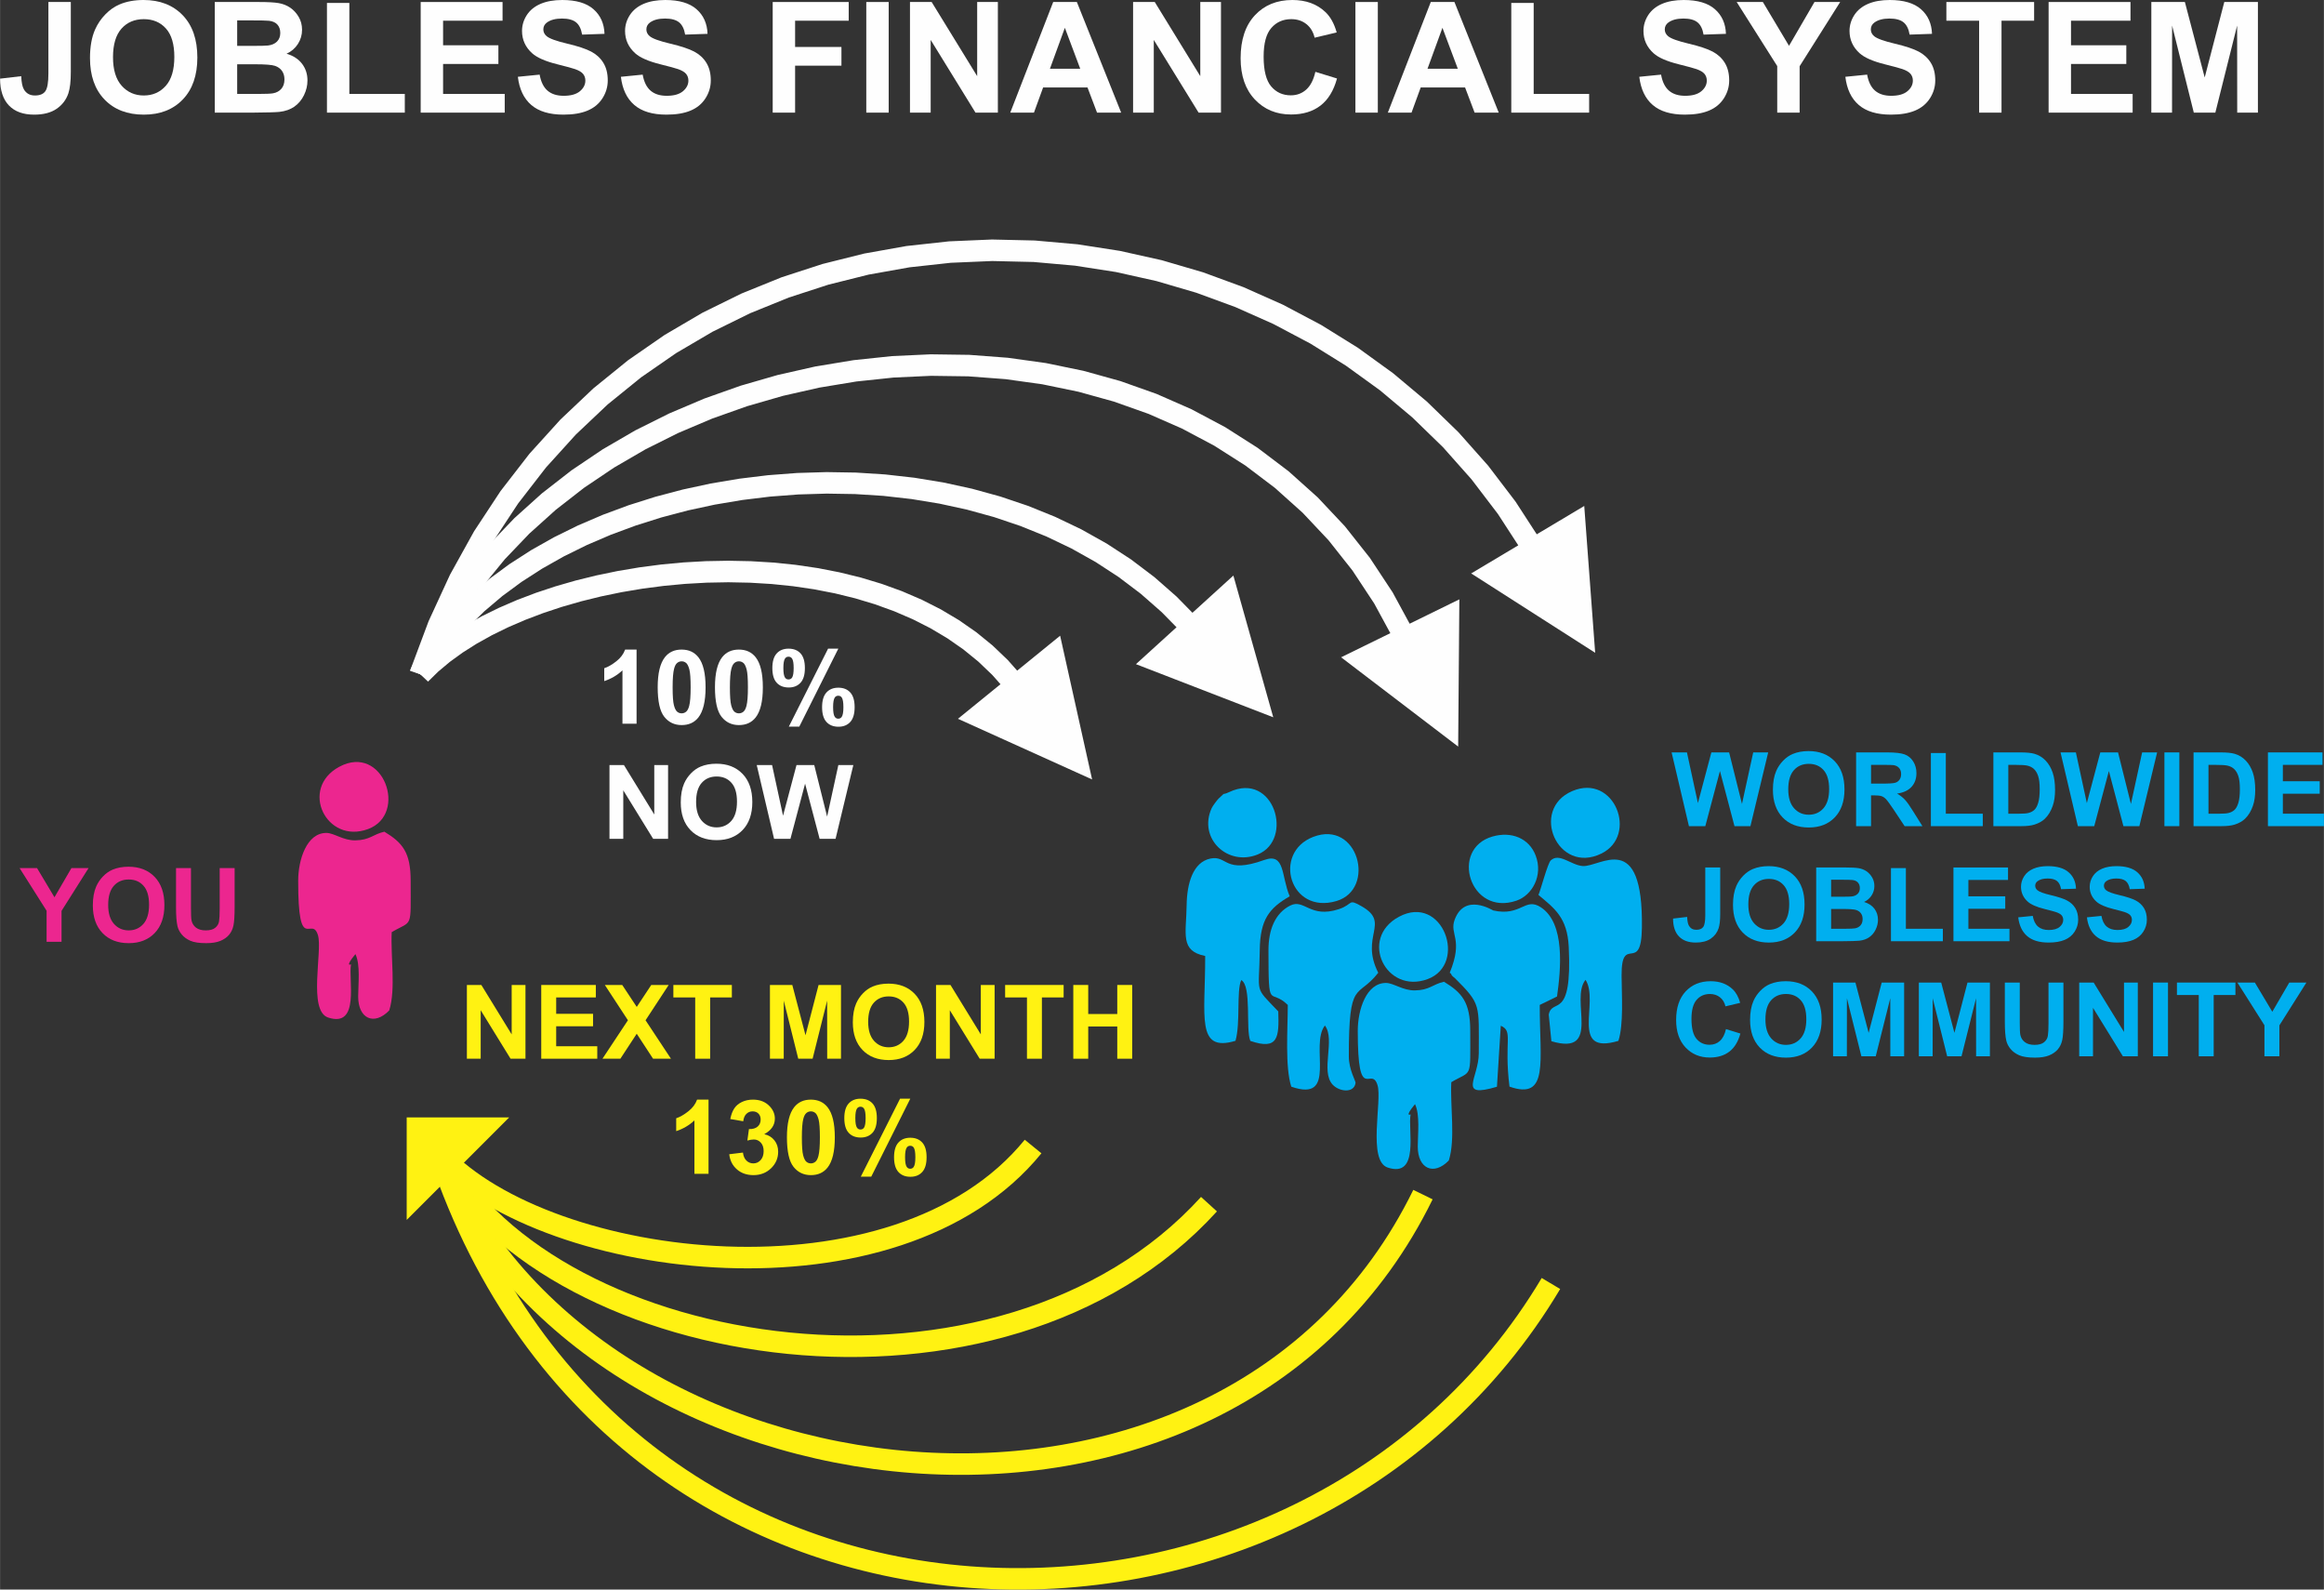 <?xml version="1.0" encoding="UTF-8"?>
<!DOCTYPE svg PUBLIC "-//W3C//DTD SVG 1.1//EN" "http://www.w3.org/Graphics/SVG/1.1/DTD/svg11.dtd">
<!-- Creator: CorelDRAW -->
<svg xmlns="http://www.w3.org/2000/svg" xml:space="preserve" width="6.003in" height="4.105in" version="1.1" style="shape-rendering:geometricPrecision; text-rendering:geometricPrecision; image-rendering:optimizeQuality; fill-rule:evenodd; clip-rule:evenodd"
viewBox="0 0 6337.07 4333.69"
 xmlns:xlink="http://www.w3.org/1999/xlink"
 xmlns:xodm="http://www.corel.com/coreldraw/odm/2003">
 <rect x="0" y="0" width="6337.07" height="4333.69" fill="#333333" stroke="none"/>
 <defs>
  <style type="text/css">
   <![CDATA[
    .str0 {stroke:#FFF212;stroke-width:58.65;stroke-miterlimit:2.613}
    .fil3 {fill:none}
    .fil4 {fill:#FFF212}
    .fil1 {fill:#EC268F}
    .fil2 {fill:#00AFEF}
    .fil0 {fill:#FEFEFE;fill-rule:nonzero}
    .fil5 {fill:#FFF212;fill-rule:nonzero}
    .fil7 {fill:#EC268F;fill-rule:nonzero}
    .fil6 {fill:#00AFEF;fill-rule:nonzero}
   ]]>
  </style>
 </defs>
 <g id="Layer_x0020_1">
  <path class="fil0" d="M131.85 5.48l61.08 0 0 191.1c0,24.99 -2.18,44.23 -6.6,57.71 -5.9,17.55 -16.57,31.66 -32.08,42.33 -15.45,10.6 -35.87,15.94 -61.29,15.94 -29.76,0 -52.65,-8.28 -68.66,-24.92 -16.08,-16.64 -24.15,-41.07 -24.29,-73.22l57.71 -6.74c0.7,17.2 3.16,29.34 7.51,36.44 6.53,10.81 16.43,16.22 29.77,16.22 13.41,0 22.96,-3.86 28.5,-11.65 5.54,-7.72 8.35,-23.8 8.35,-48.23l0 -194.96z"/>
  <path id="_1" class="fil0" d="M245.23 158.11c0,-30.75 4.63,-56.59 13.83,-77.51 6.81,-15.37 16.22,-29.2 28.09,-41.42 11.86,-12.22 24.85,-21.27 38.96,-27.24 18.82,-7.93 40.51,-11.94 65.08,-11.94 44.51,0 80.03,13.83 106.78,41.42 26.68,27.66 40.02,66.06 40.02,115.28 0,48.79 -13.27,86.99 -39.74,114.51 -26.46,27.59 -61.92,41.35 -106.22,41.35 -44.86,0 -80.6,-13.69 -107.07,-41.14 -26.47,-27.38 -39.74,-65.15 -39.74,-113.31zm62.76 -2.04c0,34.19 7.93,60.09 23.73,77.79 15.8,17.62 35.88,26.47 60.17,26.47 24.36,0 44.3,-8.78 59.96,-26.26 15.58,-17.55 23.38,-43.81 23.38,-78.84 0,-34.61 -7.58,-60.45 -22.81,-77.43 -15.17,-17.06 -35.31,-25.56 -60.52,-25.56 -25.13,0 -45.43,8.64 -60.8,25.84 -15.37,17.27 -23.1,43.25 -23.1,78z"/>
  <path id="_2" class="fil0" d="M585.52 5.48l120.62 0c23.94,0 41.7,0.98 53.43,2.95 11.79,2.04 22.25,6.18 31.52,12.43 9.26,6.32 16.99,14.67 23.17,25.13 6.18,10.46 9.26,22.25 9.26,35.24 0,14.04 -3.79,27.03 -11.37,38.75 -7.58,11.8 -17.9,20.57 -30.89,26.47 18.32,5.4 32.37,14.53 42.26,27.45 9.83,12.92 14.74,28.08 14.74,45.56 0,13.76 -3.16,27.1 -9.55,40.09 -6.39,12.99 -15.09,23.38 -26.19,31.17 -11.02,7.72 -24.64,12.5 -40.86,14.32 -10.11,1.06 -34.61,1.75 -73.44,2.04l-102.71 0 0 -301.6zm61.08 50.13l0 69.5 39.88 0c23.66,0 38.4,-0.35 44.16,-1.05 10.39,-1.2 18.6,-4.78 24.57,-10.74 5.97,-5.96 8.92,-13.76 8.92,-23.45 0,-9.34 -2.59,-16.85 -7.72,-22.68 -5.12,-5.83 -12.78,-9.34 -22.89,-10.53 -6.04,-0.7 -23.38,-1.05 -51.95,-1.05l-34.96 0zm0 119.63l0 80.88 56.44 0c21.9,0 35.88,-0.63 41.77,-1.82 9.06,-1.68 16.43,-5.69 22.12,-12.07 5.69,-6.46 8.57,-14.95 8.57,-25.7 0,-9.13 -2.18,-16.78 -6.6,-23.1 -4.35,-6.32 -10.74,-10.95 -19.02,-13.83 -8.28,-2.88 -26.33,-4.35 -54.06,-4.35l-49.22 0z"/>
  <polygon id="_3" class="fil0" points="891.41,307.08 891.41,8.01 952.49,8.01 952.49,256.11 1103.7,256.11 1103.7,307.08 "/>
  <polygon id="_4" class="fil0" points="1147.02,307.08 1147.02,5.48 1370.28,5.48 1370.28,56.45 1208.1,56.45 1208.1,123.43 1358.91,123.43 1358.91,174.39 1208.1,174.39 1208.1,256.11 1376.18,256.11 1376.18,307.08 "/>
  <path id="_5" class="fil0" d="M1411.98 209.36l59.4 -5.9c3.58,19.87 10.74,34.4 21.62,43.74 10.88,9.34 25.55,13.97 44.02,13.97 19.51,0 34.26,-4.14 44.16,-12.42 9.9,-8.28 14.88,-17.97 14.88,-29.07 0,-7.16 -2.11,-13.2 -6.25,-18.26 -4.14,-4.98 -11.45,-9.34 -21.83,-12.99 -7.09,-2.53 -23.24,-6.88 -48.51,-13.2 -32.51,-8.14 -55.32,-18.11 -68.45,-29.98 -18.46,-16.64 -27.66,-36.93 -27.66,-60.87 0,-15.37 4.36,-29.83 12.99,-43.24 8.71,-13.41 21.2,-23.59 37.56,-30.61 16.36,-7.02 36.02,-10.53 59.18,-10.53 37.7,0 66.13,8.36 85.16,25.13 19.1,16.78 29.07,39.11 30.05,67.12l-61.08 2.11c-2.6,-15.59 -8.15,-26.75 -16.64,-33.56 -8.49,-6.81 -21.27,-10.25 -38.26,-10.25 -17.55,0 -31.31,3.65 -41.21,10.95 -6.39,4.71 -9.62,10.95 -9.62,18.82 0,7.16 3.02,13.27 9.06,18.32 7.65,6.53 26.26,13.27 55.81,20.29 29.56,6.95 51.39,14.25 65.5,21.69 14.18,7.51 25.28,17.69 33.28,30.68 8,12.99 12,29 12,48.02 0,17.27 -4.78,33.49 -14.39,48.58 -9.62,15.09 -23.17,26.33 -40.72,33.63 -17.55,7.37 -39.46,11.02 -65.64,11.02 -38.12,0 -67.4,-8.77 -87.83,-26.39 -20.43,-17.55 -32.57,-43.18 -36.58,-76.81z"/>
  <path id="_6" class="fil0" d="M1692.94 209.36l59.4 -5.9c3.58,19.87 10.74,34.4 21.62,43.74 10.88,9.34 25.55,13.97 44.02,13.97 19.51,0 34.26,-4.14 44.16,-12.42 9.9,-8.28 14.88,-17.97 14.88,-29.07 0,-7.16 -2.11,-13.2 -6.25,-18.26 -4.14,-4.98 -11.45,-9.34 -21.83,-12.99 -7.09,-2.53 -23.24,-6.88 -48.51,-13.2 -32.51,-8.14 -55.32,-18.11 -68.45,-29.98 -18.46,-16.64 -27.66,-36.93 -27.66,-60.87 0,-15.37 4.36,-29.83 12.99,-43.24 8.71,-13.41 21.2,-23.59 37.56,-30.61 16.36,-7.02 36.02,-10.53 59.18,-10.53 37.7,0 66.13,8.36 85.16,25.13 19.1,16.78 29.07,39.11 30.05,67.12l-61.08 2.11c-2.6,-15.59 -8.15,-26.75 -16.64,-33.56 -8.49,-6.81 -21.27,-10.25 -38.26,-10.25 -17.55,0 -31.31,3.65 -41.21,10.95 -6.39,4.71 -9.62,10.95 -9.62,18.82 0,7.16 3.02,13.27 9.06,18.32 7.65,6.53 26.26,13.27 55.81,20.29 29.56,6.95 51.39,14.25 65.5,21.69 14.18,7.51 25.28,17.69 33.28,30.68 8,12.99 12,29 12,48.02 0,17.27 -4.78,33.49 -14.39,48.58 -9.62,15.09 -23.17,26.33 -40.72,33.63 -17.55,7.37 -39.46,11.02 -65.64,11.02 -38.12,0 -67.4,-8.77 -87.83,-26.39 -20.43,-17.55 -32.57,-43.18 -36.58,-76.81z"/>
  <polygon id="_7" class="fil0" points="2106.94,307.08 2106.94,5.48 2314.19,5.48 2314.19,56.45 2168.02,56.45 2168.02,128.06 2294.4,128.06 2294.4,179.03 2168.02,179.03 2168.02,307.08 "/>
  <polygon id="_8" class="fil0" points="2362.14,307.08 2362.14,5.48 2423.22,5.48 2423.22,307.08 "/>
  <polygon id="_9" class="fil0" points="2481.28,307.08 2481.28,5.48 2540.39,5.48 2664.52,207.6 2664.52,5.48 2720.96,5.48 2720.96,307.08 2659.95,307.08 2537.73,108.82 2537.73,307.08 "/>
  <path id="_10" class="fil0" d="M3057.18 307.08l-65.78 0 -26.05 -68.66 -120.96 0 -25.06 68.66 -64.59 0 117.1 -301.6 64.52 0 120.82 301.6zm-111.63 -119.63l-41.91 -111.63 -40.72 111.63 82.63 0z"/>
  <polygon id="_11" class="fil0" points="3089.68,307.08 3089.68,5.48 3148.8,5.48 3272.92,207.6 3272.92,5.48 3329.36,5.48 3329.36,307.08 3268.36,307.08 3146.13,108.82 3146.13,307.08 "/>
  <path id="_12" class="fil0" d="M3586.81 195.88l58.97 18.11c-9.05,33.21 -24.15,57.85 -45.21,74 -21.06,16.08 -47.74,24.15 -80.11,24.15 -40.08,0 -73.01,-13.69 -98.85,-41.07 -25.77,-27.38 -38.68,-64.8 -38.68,-112.33 0,-50.2 12.99,-89.23 38.9,-117.03 25.9,-27.8 60.02,-41.71 102.29,-41.71 36.93,0 66.91,10.95 89.93,32.79 13.76,12.91 24.01,31.45 30.89,55.67l-60.24 14.32c-3.58,-15.59 -11.02,-27.94 -22.32,-37 -11.37,-9.06 -25.13,-13.55 -41.28,-13.55 -22.39,0 -40.58,8.01 -54.48,24.08 -13.97,16.01 -20.92,41.98 -20.92,77.93 0,38.05 6.88,65.22 20.57,81.37 13.76,16.22 31.59,24.29 53.56,24.29 16.22,0 30.19,-5.12 41.84,-15.45 11.65,-10.32 20.08,-26.46 25.13,-48.58z"/>
  <polygon id="_13" class="fil0" points="3695.98,307.08 3695.98,5.48 3757.06,5.48 3757.06,307.08 "/>
  <path id="_14" class="fil0" d="M4086.82 307.08l-65.78 0 -26.05 -68.66 -120.96 0 -25.06 68.66 -64.59 0 117.1 -301.6 64.52 0 120.82 301.6zm-111.63 -119.63l-41.91 -111.63 -40.72 111.63 82.63 0z"/>
  <polygon id="_15" class="fil0" points="4121.01,307.08 4121.01,8.01 4182.09,8.01 4182.09,256.11 4333.31,256.11 4333.31,307.08 "/>
  <path id="_16" class="fil0" d="M4470.07 209.36l59.4 -5.9c3.58,19.87 10.74,34.4 21.62,43.74 10.88,9.34 25.55,13.97 44.02,13.97 19.51,0 34.26,-4.14 44.16,-12.42 9.9,-8.28 14.88,-17.97 14.88,-29.07 0,-7.16 -2.11,-13.2 -6.25,-18.26 -4.14,-4.98 -11.45,-9.34 -21.83,-12.99 -7.09,-2.53 -23.24,-6.88 -48.51,-13.2 -32.51,-8.14 -55.32,-18.11 -68.45,-29.98 -18.46,-16.64 -27.66,-36.93 -27.66,-60.87 0,-15.37 4.36,-29.83 12.99,-43.24 8.71,-13.41 21.2,-23.59 37.56,-30.61 16.36,-7.02 36.02,-10.53 59.18,-10.53 37.7,0 66.13,8.36 85.16,25.13 19.1,16.78 29.07,39.11 30.05,67.12l-61.08 2.11c-2.6,-15.59 -8.15,-26.75 -16.64,-33.56 -8.49,-6.81 -21.27,-10.25 -38.26,-10.25 -17.55,0 -31.31,3.65 -41.21,10.95 -6.39,4.71 -9.62,10.95 -9.62,18.82 0,7.16 3.02,13.27 9.06,18.32 7.65,6.53 26.26,13.27 55.81,20.29 29.56,6.95 51.39,14.25 65.5,21.69 14.18,7.51 25.28,17.69 33.28,30.68 8,12.99 12,29 12,48.02 0,17.27 -4.78,33.49 -14.39,48.58 -9.62,15.09 -23.17,26.33 -40.72,33.63 -17.55,7.37 -39.46,11.02 -65.64,11.02 -38.12,0 -67.4,-8.77 -87.83,-26.39 -20.43,-17.55 -32.57,-43.18 -36.58,-76.81z"/>
  <polygon id="_17" class="fil0" points="4846.23,307.08 4846.23,180.15 4735.66,5.48 4807.06,5.48 4878.39,124.9 4947.82,5.48 5017.88,5.48 4907.31,180.57 4907.31,307.08 "/>
  <path id="_18" class="fil0" d="M5032 209.36l59.4 -5.9c3.58,19.87 10.74,34.4 21.62,43.74 10.88,9.34 25.55,13.97 44.02,13.97 19.51,0 34.26,-4.14 44.16,-12.42 9.9,-8.28 14.88,-17.97 14.88,-29.07 0,-7.16 -2.11,-13.2 -6.25,-18.26 -4.14,-4.98 -11.45,-9.34 -21.83,-12.99 -7.09,-2.53 -23.24,-6.88 -48.51,-13.2 -32.51,-8.14 -55.32,-18.11 -68.45,-29.98 -18.46,-16.64 -27.66,-36.93 -27.66,-60.87 0,-15.37 4.36,-29.83 12.99,-43.24 8.71,-13.41 21.2,-23.59 37.56,-30.61 16.36,-7.02 36.02,-10.53 59.18,-10.53 37.7,0 66.13,8.36 85.16,25.13 19.1,16.78 29.07,39.11 30.05,67.12l-61.08 2.11c-2.6,-15.59 -8.15,-26.75 -16.64,-33.56 -8.49,-6.81 -21.27,-10.25 -38.26,-10.25 -17.55,0 -31.31,3.65 -41.21,10.95 -6.39,4.71 -9.62,10.95 -9.62,18.82 0,7.16 3.02,13.27 9.06,18.32 7.65,6.53 26.26,13.27 55.81,20.29 29.56,6.95 51.39,14.25 65.5,21.69 14.18,7.51 25.28,17.69 33.28,30.68 8,12.99 12,29 12,48.02 0,17.27 -4.78,33.49 -14.39,48.58 -9.62,15.09 -23.17,26.33 -40.72,33.63 -17.55,7.37 -39.46,11.02 -65.64,11.02 -38.12,0 -67.4,-8.77 -87.83,-26.39 -20.43,-17.55 -32.57,-43.18 -36.58,-76.81z"/>
  <polygon id="_19" class="fil0" points="5396.79,307.08 5396.79,56.45 5307.48,56.45 5307.48,5.48 5546.75,5.48 5546.75,56.45 5457.86,56.45 5457.86,307.08 "/>
  <polygon id="_20" class="fil0" points="5586.27,307.08 5586.27,5.48 5809.52,5.48 5809.52,56.45 5647.35,56.45 5647.35,123.43 5798.15,123.43 5798.15,174.39 5647.35,174.39 5647.35,256.11 5815.42,256.11 5815.42,307.08 "/>
  <polygon id="_21" class="fil0" points="5866.39,307.08 5866.39,5.48 5957.87,5.48 6011.93,211.18 6065.35,5.48 6157.04,5.48 6157.04,307.08 6100.59,307.08 6100.39,69.65 6040.92,307.08 5982.23,307.08 5923.04,69.65 5922.84,307.08 "/>
  <g id="_2688558109632">
   <path class="fil1" d="M812.95 2400.93c-0.15,205.58 37.3,92.33 54.06,149.17 12.59,42.68 -27.86,205.68 27.64,223.98 88.03,29.03 54.27,-104.77 62.44,-144.88 0.02,-0.09 -18.32,8.59 11.95,-28.04 13.89,28.78 7.63,80.58 7.54,115.65 -0.14,60.32 43.48,80.53 84.67,37.92 18.34,-58.16 3.51,-146.81 6.76,-213.42 57.39,-33.85 51.67,-5.89 51.65,-140.39 -0.01,-77.23 -22.17,-103.41 -71.64,-133.44 -31.51,7.16 -39.05,22.89 -79.3,23.61 -32.52,0.59 -58.15,-20.15 -78.61,-20.28 -54.14,-0.36 -77.1,73.56 -77.15,130.11z"/>
   <path class="fil1" d="M924.91 2090.5c-109.61,59.12 -35.3,211.98 78.64,169.77 110.38,-40.9 41.24,-234.42 -78.64,-169.77z"/>
  </g>
  <g id="_2688558130320">
   <path class="fil2" d="M3702.37 2809.98c-0.15,205.58 37.3,92.33 54.06,149.17 12.59,42.68 -27.86,205.68 27.64,223.98 88.03,29.03 54.27,-104.77 62.44,-144.88 0.02,-0.09 -18.32,8.59 11.95,-28.04 13.89,28.78 7.63,80.57 7.54,115.65 -0.14,60.31 43.48,80.53 84.67,37.92 18.34,-58.17 3.5,-146.81 6.76,-213.42 57.39,-33.85 51.67,-5.89 51.65,-140.39 -0.01,-77.23 -22.17,-103.41 -71.64,-133.44 -31.5,7.16 -39.05,22.89 -79.3,23.61 -32.52,0.58 -58.15,-20.15 -78.61,-20.29 -54.14,-0.36 -77.1,73.56 -77.15,130.12z"/>
   <path class="fil2" d="M3458.85 2590.61c0.2,171.57 2.97,100.63 52.7,149.17 -0.07,65.6 -7.89,168.96 9.57,222.85 128.34,44.47 49.05,-112.12 91.65,-166.8 29.08,38.62 -12.69,124.23 20.89,161 18.12,19.85 58.93,24.33 62.7,-4.58 0.65,-4.98 -18.29,-35.65 -18.33,-72.08 -0.24,-214.3 23.46,-155.26 80.22,-228.14 -51.08,-100.21 34.34,-135.33 -44.65,-180.83 -39.39,-22.69 -22.31,-5.99 -62.6,7.35 -78.79,26.09 -94.16,-29.15 -132.8,-9.71 -41.7,20.97 -59.4,66.66 -59.34,121.78z"/>
   <path class="fil2" d="M3953.19 2652.03c1.46,1.65 3.84,1.89 4.54,4.81 0.93,3.87 7.46,7.82 9.05,9.41 72.6,72.52 65.63,71.23 65.6,205.14 0,67.96 -59.86,123.79 49.54,91.38l10.5 -166.29c34.95,15.35 8.11,40.23 23.72,165.98 108.63,37.97 82.08,-69.06 82.54,-222.7l47.1 -23.05c10.49,-74.53 22.57,-198.9 -43.7,-242.91 -43.81,-29.1 -53.98,25.61 -130.32,8.34 -1.88,-0.42 -77.9,-48.92 -105.2,25.45 -14.89,40.57 24.88,51.22 -13.37,144.43z"/>
   <path class="fil2" d="M3286.28 2606.28c0.58,163.82 -26.24,263.84 82.63,231.32 13.96,-48.43 2.31,-136.41 15.72,-165.65 29.11,16.27 11.45,134.9 24.79,165.89 76.77,26.29 78.49,-10.47 76.15,-80.51 -67.07,-70.46 -51.91,-43.58 -50.46,-167.06 0.99,-83.99 26.22,-114.73 81.68,-146.69 -23.62,-55.66 -12.12,-119.61 -69.44,-98.99 -109.19,39.29 -100.05,-13.42 -146.63,-3.94 -47.72,9.71 -64.19,68.02 -64.99,126.69 -1.08,79.06 -18.76,125.06 50.55,138.93z"/>
   <path class="fil2" d="M4195.08 2439.87c43.34,36.53 78.69,60.95 82.6,141.59 9.93,204.72 -45.37,136.93 -54.5,184.65l7.2 72.56c138.81,41.12 49.44,-114.45 93.13,-167.37 38.84,60.35 -45.12,206.69 89.57,166.41 14.61,-44.53 8.98,-125.06 8.71,-177.76 -0.6,-116.46 53.58,-1.75 55.42,-130.22 3.89,-271.91 -113.82,-164.98 -161.57,-168.66 -31.9,-2.46 -63.77,-37.04 -86.99,-15.36 -8.56,8 -27.68,81.66 -33.58,94.16z"/>
   <path class="fil2" d="M4287.17 2156.77c-116.57,49.99 -40.04,228.57 79.38,170.38 101.67,-49.54 35.74,-219.74 -79.38,-170.38z"/>
   <path class="fil2" d="M3814.34 2499.54c-109.61,59.12 -35.31,211.98 78.64,169.77 110.38,-40.9 41.24,-234.41 -78.64,-169.77z"/>
   <path class="fil2" d="M4069.86 2280.56c-117.68,33.65 -61.83,218.5 65.32,174.9 42.9,-14.71 73.1,-68.46 52.35,-123 -17.98,-47.25 -66.08,-66.65 -117.66,-51.9z"/>
   <path class="fil2" d="M3352.14 2159.25c-24.13,11.3 -5.96,-3.69 -29.73,18.42 -2.77,2.58 -15.57,19.21 -18.39,25.4 -37.83,83.29 44.23,159.77 125.82,126.34 99.06,-40.59 44.42,-227.34 -77.7,-170.17z"/>
   <path class="fil2" d="M3580.48 2281.77c-111.5,43.29 -63.54,212.49 63.88,174.69 108.79,-32.27 59.62,-222.65 -63.88,-174.69z"/>
  </g>
  <g>
   <path class="fil0" d="M4200.66 1472.46l-50.37 30.04 -65.71 -101.23 -72.05 -94.5 -77.94 -87.74 -83.38 -80.94 -88.38 -74.09 -92.91 -67.19 -96.99 -60.24 -100.62 -53.24 -103.78 -46.17 -106.48 -39.05 -108.72 -31.87 -110.49 -24.64 -111.8 -17.35 -112.64 -10.01 -113.01 -2.62 -112.92 4.82 -112.36 12.31 -111.33 19.85 -109.84 27.44 -107.89 35.07 -105.48 42.76 -102.62 50.48 -99.31 58.27 -95.53 66.1 -91.32 73.99 -86.65 81.96 -81.54 89.97 -75.98 98.08 -69.95 106.23 -63.48 114.48 -56.54 122.81 -49.13 131.23 -55.63 -18.59 50.61 -135.17 58.35 -126.75 65.62 -118.36 72.42 -109.98 78.74 -101.64 84.58 -93.33 89.92 -85.05 94.79 -76.81 99.16 -68.61 103.05 -60.47 106.45 -52.37 109.36 -44.33 111.81 -36.35 113.77 -28.42 115.25 -20.55 116.26 -12.74 116.8 -4.99 116.86 2.71 116.46 10.35 115.59 17.94 114.24 25.47 112.44 32.96 110.16 40.39 107.41 47.78 104.17 55.11 100.47 62.4 96.29 69.64 91.62 76.82 86.47 83.94 80.84 91.01 74.72 98.01 68.11 104.95zm149.13 307.25l-338.15 -216.36 308.35 -183.93 29.8 400.29z"/>
  </g>
  <path class="fil3 str0" d="M1199.37 3148.47c489.91,1465.84 2352.27,1486.57 3029.79,350.72"/>
  <g>
   <path class="fil0" d="M3852.82 1716.92l-52.67 25.8 -52.97 -97.5 -59.3 -89.87 -65.21 -82.41 -70.67 -75.07 -75.71 -67.87 -80.31 -60.78 -84.48 -53.81 -88.22 -46.93 -91.52 -40.15 -94.38 -33.46 -96.78 -26.87 -98.74 -20.37 -100.22 -13.96 -101.25 -7.64 -101.81 -1.41 -101.91 4.7 -101.53 10.73 -100.69 16.65 -99.38 22.47 -97.6 28.17 -95.35 33.77 -92.64 39.26 -89.45 44.63 -85.82 49.89 -81.72 55.02 -77.16 60.04 -72.16 64.95 -66.71 69.73 -60.83 74.4 -54.5 78.98 -47.75 83.44 -40.57 87.85 -54.28 -22.21 42.72 -92.51 50.24 -87.82 57.26 -82.97 63.78 -78.02 69.8 -72.97 75.35 -67.82 80.41 -62.57 84.99 -57.23 89.11 -51.8 92.76 -46.27 95.94 -40.66 98.66 -34.94 100.93 -29.13 102.73 -23.22 104.07 -17.21 104.96 -11.09 105.4 -4.87 105.37 1.47 104.89 7.91 103.94 14.48 102.54 21.16 100.66 27.95 98.32 34.86 95.5 41.9 92.2 49.05 88.42 56.31 84.14 63.68 79.36 71.15 74.1 78.72 68.33 86.36 62.08 94.08 55.33 101.85zm123.35 318.5l-319.23 -243.46 322.46 -157.95 -3.23 401.41z"/>
  </g>
  <path class="fil3 str0" d="M1199.37 3148.47c403.4,985.8 2139.73,1213.01 2680.8,108.37"/>
  <g>
   <path class="fil0" d="M3264.69 1684.04l-43.39 39.46 -53.58 -54.62 -57.04 -50.05 -60.24 -45.58 -63.18 -41.19 -65.86 -36.88 -68.27 -32.63 -70.39 -28.46 -72.25 -24.36 -73.82 -20.33 -75.11 -16.37 -76.11 -12.48 -76.82 -8.67 -77.24 -4.92 -77.37 -1.26 -77.21 2.33 -76.75 5.84 -76 9.27 -74.97 12.61 -73.63 15.87 -72.01 19.04 -70.09 22.13 -67.87 25.12 -65.37 28.03 -62.57 30.84 -59.49 33.54 -56.12 36.16 -52.46 38.65 -48.53 41.06 -44.32 43.34 -39.86 45.53 -35.14 47.6 -30.2 49.6 -51.47 -28.13 32.98 -54.18 38.14 -51.67 42.96 -49.08 47.45 -46.41 51.64 -43.69 55.53 -40.92 59.11 -38.09 62.41 -35.2 65.42 -32.24 68.15 -29.22 70.59 -26.14 72.77 -22.98 74.66 -19.74 76.27 -16.44 77.6 -13.06 78.65 -9.58 79.41 -6.04 79.91 -2.41 80.12 1.3 80.05 5.1 79.7 8.99 79.07 12.97 78.15 17.03 76.95 21.19 75.46 25.45 73.68 29.79 71.61 34.23 69.23 38.77 66.56 43.39 63.57 48.11 60.28 52.9 56.66 57.76zm207.23 271.51l-374.43 -144.85 265.67 -241.56 108.77 386.4z"/>
  </g>
  <path class="fil3 str0" d="M1199.37 3148.47c308.99,565.28 1529.18,759.26 2097.3,134.43"/>
  <g>
   <path class="fil0" d="M2786.07 1842.43l-45.51 36.99 -34.93 -39.42 -37.99 -36.3 -40.88 -33.27 -43.58 -30.3 -46.08 -27.4 -48.39 -24.54 -50.47 -21.73 -52.35 -18.97 -53.99 -16.26 -55.42 -13.6 -56.61 -11.01 -57.57 -8.47 -58.31 -5.98 -58.81 -3.56 -59.08 -1.2 -59.12 1.1 -58.92 3.32 -58.49 5.48 -57.82 7.57 -56.93 9.59 -55.8 11.53 -54.43 13.42 -52.83 15.21 -51 16.93 -48.93 18.57 -46.62 20.13 -44.07 21.59 -41.29 22.97 -38.28 24.24 -35.04 25.4 -31.56 26.43 -27.9 27.35 -42.82 -40.08 31.36 -30.76 34.89 -29.23 38.18 -27.68 41.24 -26.11 44.08 -24.51 46.7 -22.89 49.11 -21.2 51.3 -19.48 53.29 -17.7 55.06 -15.85 56.6 -13.95 57.94 -11.98 59.05 -9.95 59.96 -7.85 60.65 -5.69 61.11 -3.44 61.35 -1.13 61.39 1.24 61.21 3.71 60.8 6.24 60.18 8.85 59.34 11.54 58.28 14.31 56.99 17.17 55.49 20.11 53.75 23.14 51.78 26.26 49.57 29.47 47.11 32.77 44.41 36.16 41.44 39.6 38.19 43.11zm191.87 282.58l-365.83 -165.38 278.64 -226.46 87.19 391.84z"/>
  </g>
  <path class="fil3 str0" d="M1199.37 3148.47c296,316.23 1245.34,435.36 1617.63,-22.72"/>
  <polygon class="fil4" points="1108.88,3046.29 1388.39,3046.29 1108.88,3325.81 "/>
  <path class="fil0" d="M1735.72 1973.13l-38.47 0 0 -145.56c-14.04,13.2 -30.61,22.98 -49.71,29.3l0 -35.1c10.06,-3.28 20.97,-9.5 32.72,-18.72 11.8,-9.17 19.85,-19.89 24.24,-32.11l31.22 0 0 202.19z"/>
  <path id="_1_0" class="fil0" d="M1858.62 1770.94c19.47,0 34.68,6.97 45.68,20.92 13.06,16.47 19.61,43.85 19.61,82.04 0,38.14 -6.6,65.57 -19.75,82.23 -10.91,13.76 -26.07,20.64 -45.54,20.64 -19.56,0 -35.34,-7.54 -47.32,-22.6 -11.98,-15.07 -17.97,-41.98 -17.97,-80.64 0,-37.96 6.6,-65.29 19.75,-81.95 10.91,-13.76 26.07,-20.64 45.54,-20.64zm0 32.01c-4.59,0 -8.71,1.5 -12.26,4.49 -3.6,2.95 -6.41,8.28 -8.38,16.01 -2.62,9.97 -3.93,26.82 -3.93,50.45 0,23.68 1.17,39.92 3.51,48.77 2.34,8.85 5.29,14.74 8.84,17.69 3.56,2.95 7.63,4.4 12.22,4.4 4.58,0 8.7,-1.5 12.31,-4.49 3.56,-2.95 6.37,-8.28 8.33,-16.01 2.62,-9.88 3.93,-26.68 3.93,-50.36 0,-23.63 -1.17,-39.88 -3.51,-48.72 -2.34,-8.84 -5.29,-14.79 -8.84,-17.74 -3.56,-2.99 -7.63,-4.49 -12.22,-4.49z"/>
  <path id="_2_1" class="fil0" d="M2014.8 1770.94c19.47,0 34.68,6.97 45.68,20.92 13.06,16.47 19.61,43.85 19.61,82.04 0,38.14 -6.6,65.57 -19.75,82.23 -10.91,13.76 -26.07,20.64 -45.54,20.64 -19.56,0 -35.34,-7.54 -47.32,-22.6 -11.98,-15.07 -17.97,-41.98 -17.97,-80.64 0,-37.96 6.6,-65.29 19.75,-81.95 10.91,-13.76 26.07,-20.64 45.54,-20.64zm0 32.01c-4.59,0 -8.71,1.5 -12.26,4.49 -3.6,2.95 -6.41,8.28 -8.38,16.01 -2.62,9.97 -3.93,26.82 -3.93,50.45 0,23.68 1.17,39.92 3.51,48.77 2.34,8.85 5.29,14.74 8.84,17.69 3.56,2.95 7.63,4.4 12.22,4.4 4.58,0 8.7,-1.5 12.31,-4.49 3.56,-2.95 6.37,-8.28 8.33,-16.01 2.62,-9.88 3.93,-26.68 3.93,-50.36 0,-23.63 -1.17,-39.88 -3.51,-48.72 -2.34,-8.84 -5.29,-14.79 -8.84,-17.74 -3.56,-2.99 -7.63,-4.49 -12.22,-4.49z"/>
  <path id="_3_2" class="fil0" d="M2105.98 1821.35c0,-17.97 3.98,-31.26 11.89,-39.92 7.91,-8.66 18.63,-13.01 32.15,-13.01 13.99,0 24.95,4.31 32.86,12.92 7.91,8.61 11.84,21.95 11.84,40.02 0,17.97 -3.93,31.26 -11.84,39.92 -7.91,8.66 -18.67,13.01 -32.2,13.01 -13.99,0 -24.9,-4.31 -32.81,-12.92 -7.91,-8.61 -11.89,-21.95 -11.89,-40.01zm30.05 0c0,12.96 1.5,21.67 4.54,26.11 2.29,3.28 5.47,4.91 9.5,4.91 4.12,0 7.35,-1.64 9.64,-4.91 2.95,-4.45 4.4,-13.15 4.4,-26.11 0,-12.96 -1.45,-21.63 -4.4,-25.98 -2.29,-3.37 -5.52,-5.05 -9.64,-5.05 -4.02,0 -7.21,1.64 -9.5,4.91 -3.04,4.45 -4.54,13.16 -4.54,26.12zm43.39 159.64l-28.5 0 107.04 -212.58 27.9 0 -106.43 212.58zm62.2 -53.03c0,-18.02 3.98,-31.36 11.89,-40.06 7.91,-8.7 18.72,-13.06 32.43,-13.06 13.81,0 24.66,4.36 32.57,13.06 7.91,8.7 11.84,22.05 11.84,40.06 0,18.16 -3.93,31.54 -11.84,40.25 -7.91,8.7 -18.67,13.06 -32.2,13.06 -13.99,0 -24.9,-4.35 -32.81,-13.06 -7.91,-8.71 -11.89,-22.09 -11.89,-40.25zm30.05 0.09c0,13.11 1.5,21.86 4.54,26.21 2.29,3.42 5.47,5.1 9.5,5.1 4.12,0 7.3,-1.64 9.5,-4.96 3.04,-4.45 4.54,-13.25 4.54,-26.35 0,-13.11 -1.45,-21.9 -4.4,-26.35 -2.29,-3.33 -5.52,-4.96 -9.64,-4.96 -4.12,0 -7.3,1.64 -9.5,4.96 -3.04,4.44 -4.54,13.24 -4.54,26.35z"/>
  <polygon id="_4_3" class="fil0" points="1661.84,2286.85 1661.84,2085.78 1701.25,2085.78 1783.99,2220.53 1783.99,2085.78 1821.63,2085.78 1821.63,2286.85 1780.95,2286.85 1699.47,2154.68 1699.47,2286.85 "/>
  <path id="_5_4" class="fil0" d="M1856.21 2187.53c0,-20.5 3.09,-37.72 9.22,-51.67 4.54,-10.25 10.82,-19.47 18.72,-27.61 7.91,-8.15 16.57,-14.18 25.97,-18.16 12.54,-5.29 27,-7.96 43.38,-7.96 29.67,0 53.36,9.22 71.19,27.62 17.79,18.44 26.68,44.04 26.68,76.85 0,32.53 -8.84,57.99 -26.49,76.34 -17.64,18.39 -41.28,27.57 -70.81,27.57 -29.91,0 -53.73,-9.12 -71.37,-27.42 -17.65,-18.26 -26.49,-43.43 -26.49,-75.54zm41.84 -1.36c0,22.79 5.29,40.06 15.82,51.86 10.53,11.75 23.92,17.65 40.11,17.65 16.24,0 29.53,-5.85 39.97,-17.51 10.39,-11.7 15.59,-29.2 15.59,-52.56 0,-23.07 -5.05,-40.3 -15.21,-51.62 -10.11,-11.38 -23.54,-17.04 -40.34,-17.04 -16.75,0 -30.28,5.76 -40.53,17.22 -10.25,11.51 -15.4,28.83 -15.4,52z"/>
  <polygon id="_6_5" class="fil0" points="2110.68,2286.85 2063.41,2085.78 2105.25,2085.78 2135.16,2223.9 2171.85,2085.78 2220.24,2085.78 2255.35,2226.24 2285.96,2085.78 2326.82,2085.78 2278.37,2286.85 2234.9,2286.85 2195.25,2136.52 2155.33,2286.85 "/>
  <polygon class="fil5" points="1272.99,2886.37 1272.99,2685.31 1312.4,2685.31 1395.14,2820.05 1395.14,2685.31 1432.77,2685.31 1432.77,2886.37 1392.1,2886.37 1310.62,2754.2 1310.62,2886.37 "/>
  <polygon id="_1_6" class="fil5" points="1475.78,2886.37 1475.78,2685.31 1624.62,2685.31 1624.62,2719.29 1516.51,2719.29 1516.51,2763.94 1617.04,2763.94 1617.04,2797.91 1516.51,2797.91 1516.51,2852.39 1628.55,2852.39 1628.55,2886.37 "/>
  <polygon id="_2_7" class="fil5" points="1642.73,2886.37 1712.14,2781.53 1649.19,2685.31 1696.6,2685.31 1736.2,2745.17 1775.79,2685.31 1823.3,2685.31 1760.21,2781.58 1829.48,2886.37 1780.71,2886.37 1736.15,2818.27 1691.55,2886.37 "/>
  <polygon id="_3_8" class="fil5" points="1895.61,2886.37 1895.61,2719.29 1836.07,2719.29 1836.07,2685.31 1995.58,2685.31 1995.58,2719.29 1936.33,2719.29 1936.33,2886.37 "/>
  <polygon id="_4_9" class="fil5" points="2099.39,2886.37 2099.39,2685.31 2160.37,2685.31 2196.41,2822.44 2232.03,2685.31 2293.15,2685.31 2293.15,2886.37 2255.52,2886.37 2255.38,2728.09 2215.74,2886.37 2176.61,2886.37 2137.16,2728.09 2137.02,2886.37 "/>
  <path id="_5_10" class="fil5" d="M2325.44 2787.06c0,-20.5 3.09,-37.72 9.22,-51.67 4.54,-10.25 10.82,-19.47 18.72,-27.61 7.91,-8.15 16.57,-14.18 25.97,-18.16 12.54,-5.29 27,-7.96 43.38,-7.96 29.67,0 53.36,9.22 71.19,27.62 17.79,18.44 26.68,44.04 26.68,76.85 0,32.53 -8.84,57.99 -26.49,76.34 -17.64,18.39 -41.28,27.57 -70.81,27.57 -29.91,0 -53.73,-9.12 -71.37,-27.42 -17.65,-18.26 -26.49,-43.43 -26.49,-75.54zm41.84 -1.36c0,22.79 5.29,40.06 15.82,51.86 10.53,11.75 23.92,17.65 40.11,17.65 16.24,0 29.53,-5.85 39.97,-17.51 10.39,-11.7 15.59,-29.2 15.59,-52.56 0,-23.07 -5.05,-40.3 -15.21,-51.62 -10.11,-11.38 -23.54,-17.04 -40.34,-17.04 -16.75,0 -30.28,5.76 -40.53,17.22 -10.25,11.51 -15.4,28.83 -15.4,52z"/>
  <polygon id="_6_11" class="fil5" points="2552.3,2886.37 2552.3,2685.31 2591.71,2685.31 2674.45,2820.05 2674.45,2685.31 2712.08,2685.31 2712.08,2886.37 2671.41,2886.37 2589.93,2754.2 2589.93,2886.37 "/>
  <polygon id="_7_12" class="fil5" points="2800.31,2886.37 2800.31,2719.29 2740.77,2719.29 2740.77,2685.31 2900.28,2685.31 2900.28,2719.29 2841.03,2719.29 2841.03,2886.37 "/>
  <polygon id="_8_13" class="fil5" points="2926.63,2886.37 2926.63,2685.31 2967.35,2685.31 2967.35,2764.5 3046.54,2764.5 3046.54,2685.31 3087.25,2685.31 3087.25,2886.37 3046.54,2886.37 3046.54,2798.48 2967.35,2798.48 2967.35,2886.37 "/>
  <path id="_9_14" class="fil5" d="M1931.95 3200.09l-38.47 0 0 -145.56c-14.04,13.2 -30.61,22.98 -49.71,29.3l0 -35.1c10.06,-3.28 20.97,-9.5 32.72,-18.72 11.8,-9.17 19.85,-19.89 24.24,-32.11l31.22 0 0 202.19z"/>
  <path id="_10_15" class="fil5" d="M1988.44 3146.78l37.35 -4.54c1.17,9.55 4.35,16.85 9.55,21.9 5.2,5.05 11.47,7.58 18.82,7.58 7.91,0 14.56,-3.04 19.98,-9.08 5.38,-6.04 8.1,-14.18 8.1,-24.48 0,-9.69 -2.57,-17.41 -7.77,-23.08 -5.2,-5.66 -11.51,-8.52 -19,-8.52 -4.91,0 -10.77,0.98 -17.6,2.9l4.26 -31.26c10.39,0.28 18.3,-2.01 23.77,-6.83 5.48,-4.77 8.19,-11.18 8.19,-19.19 0,-6.78 -2.01,-12.17 -6.04,-16.24 -4.02,-4.02 -9.36,-6.04 -16.05,-6.04 -6.6,0 -12.22,2.29 -16.85,6.88 -4.68,4.58 -7.49,11.28 -8.52,20.08l-35.38 -6.04c2.48,-12.26 6.18,-22.05 11.18,-29.39 4.96,-7.3 11.94,-13.06 20.83,-17.27 8.89,-4.16 18.91,-6.27 29.96,-6.27 18.91,0 34.07,6.04 45.49,18.16 9.41,9.93 14.13,21.16 14.13,33.65 0,17.69 -9.64,31.87 -28.97,42.4 11.51,2.48 20.69,8.01 27.62,16.62 6.88,8.61 10.34,19 10.34,31.17 0,17.64 -6.46,32.72 -19.33,45.16 -12.87,12.45 -28.88,18.67 -48.07,18.67 -18.16,0 -33.23,-5.24 -45.16,-15.77 -11.98,-10.49 -18.91,-24.2 -20.83,-41.19z"/>
  <path id="_11_16" class="fil5" d="M2211.04 2997.9c19.47,0 34.68,6.97 45.68,20.92 13.06,16.47 19.61,43.85 19.61,82.04 0,38.14 -6.6,65.57 -19.75,82.23 -10.91,13.76 -26.07,20.64 -45.54,20.64 -19.56,0 -35.34,-7.54 -47.32,-22.6 -11.98,-15.07 -17.97,-41.98 -17.97,-80.64 0,-37.96 6.6,-65.29 19.75,-81.95 10.91,-13.76 26.07,-20.64 45.54,-20.64zm0 32.01c-4.59,0 -8.71,1.5 -12.26,4.49 -3.6,2.95 -6.41,8.28 -8.38,16.01 -2.62,9.97 -3.93,26.82 -3.93,50.45 0,23.68 1.17,39.92 3.51,48.77 2.34,8.85 5.29,14.74 8.84,17.69 3.56,2.95 7.63,4.4 12.22,4.4 4.58,0 8.7,-1.5 12.31,-4.49 3.56,-2.95 6.37,-8.28 8.33,-16.01 2.62,-9.88 3.93,-26.68 3.93,-50.36 0,-23.63 -1.17,-39.88 -3.51,-48.72 -2.34,-8.84 -5.29,-14.79 -8.84,-17.74 -3.56,-2.99 -7.63,-4.49 -12.22,-4.49z"/>
  <path id="_12_17" class="fil5" d="M2302.21 3048.31c0,-17.97 3.98,-31.26 11.89,-39.92 7.91,-8.66 18.63,-13.01 32.15,-13.01 13.99,0 24.95,4.31 32.86,12.92 7.91,8.61 11.84,21.95 11.84,40.02 0,17.97 -3.93,31.26 -11.84,39.92 -7.91,8.66 -18.67,13.01 -32.2,13.01 -13.99,0 -24.9,-4.31 -32.81,-12.92 -7.91,-8.61 -11.89,-21.95 -11.89,-40.01zm30.05 0c0,12.96 1.5,21.67 4.54,26.11 2.29,3.28 5.47,4.91 9.5,4.91 4.12,0 7.35,-1.64 9.64,-4.91 2.95,-4.45 4.4,-13.15 4.4,-26.11 0,-12.96 -1.45,-21.63 -4.4,-25.98 -2.29,-3.37 -5.52,-5.05 -9.64,-5.05 -4.02,0 -7.21,1.64 -9.5,4.91 -3.04,4.45 -4.54,13.16 -4.54,26.12zm43.39 159.64l-28.5 0 107.04 -212.58 27.9 0 -106.43 212.58zm62.2 -53.03c0,-18.02 3.98,-31.36 11.89,-40.06 7.91,-8.7 18.72,-13.06 32.43,-13.06 13.81,0 24.66,4.36 32.57,13.06 7.91,8.7 11.84,22.05 11.84,40.06 0,18.16 -3.93,31.54 -11.84,40.25 -7.91,8.7 -18.67,13.06 -32.2,13.06 -13.99,0 -24.9,-4.35 -32.81,-13.06 -7.91,-8.71 -11.89,-22.09 -11.89,-40.25zm30.05 0.09c0,13.11 1.5,21.86 4.54,26.21 2.29,3.42 5.47,5.1 9.5,5.1 4.12,0 7.3,-1.64 9.5,-4.96 3.04,-4.45 4.54,-13.25 4.54,-26.35 0,-13.11 -1.45,-21.9 -4.4,-26.35 -2.29,-3.33 -5.52,-4.96 -9.64,-4.96 -4.12,0 -7.3,1.64 -9.5,4.96 -3.04,4.44 -4.54,13.24 -4.54,26.35z"/>
  <polygon class="fil6" points="4605.46,2252.34 4558.19,2051.28 4600.03,2051.28 4629.94,2189.4 4666.63,2051.28 4715.03,2051.28 4750.13,2191.74 4780.74,2051.28 4821.6,2051.28 4773.15,2252.34 4729.68,2252.34 4690.03,2102.01 4650.11,2252.34 "/>
  <path id="_1_18" class="fil6" d="M4834.47 2153.03c0,-20.5 3.09,-37.72 9.22,-51.67 4.54,-10.25 10.82,-19.47 18.72,-27.61 7.91,-8.15 16.57,-14.18 25.97,-18.16 12.54,-5.29 27,-7.96 43.38,-7.96 29.67,0 53.36,9.22 71.19,27.62 17.79,18.44 26.68,44.04 26.68,76.85 0,32.53 -8.84,57.99 -26.49,76.34 -17.64,18.39 -41.28,27.57 -70.81,27.57 -29.91,0 -53.73,-9.12 -71.37,-27.42 -17.65,-18.26 -26.49,-43.43 -26.49,-75.54zm41.84 -1.36c0,22.79 5.29,40.06 15.82,51.86 10.53,11.75 23.92,17.65 40.11,17.65 16.24,0 29.53,-5.85 39.97,-17.51 10.39,-11.7 15.59,-29.2 15.59,-52.56 0,-23.07 -5.05,-40.3 -15.21,-51.62 -10.11,-11.38 -23.54,-17.04 -40.34,-17.04 -16.75,0 -30.28,5.76 -40.53,17.22 -10.25,11.51 -15.4,28.83 -15.4,52z"/>
  <path id="_2_19" class="fil6" d="M5061.32 2252.34l0 -201.06 85.51 0c21.48,0 37.11,1.82 46.85,5.43 9.78,3.6 17.55,10.02 23.4,19.24 5.85,9.26 8.8,19.8 8.8,31.68 0,15.12 -4.4,27.57 -13.24,37.4 -8.85,9.83 -22.05,16.01 -39.64,18.58 8.75,5.1 15.96,10.72 21.62,16.85 5.71,6.13 13.39,17.04 23.03,32.67l24.52 39.22 -48.53 0 -29.11 -43.9c-10.44,-15.59 -17.6,-25.42 -21.48,-29.49 -3.84,-4.03 -7.91,-6.83 -12.22,-8.33 -4.36,-1.5 -11.19,-2.24 -20.55,-2.24l-8.23 0 0 83.96 -40.72 0zm40.72 -115.98l30.05 0c19.47,0 31.59,-0.84 36.46,-2.48 4.82,-1.64 8.66,-4.49 11.38,-8.52 2.76,-4.03 4.12,-9.08 4.12,-15.12 0,-6.79 -1.83,-12.22 -5.43,-16.43 -3.6,-4.16 -8.7,-6.78 -15.25,-7.86 -3.33,-0.47 -13.2,-0.7 -29.63,-0.7l-31.68 0 0 51.11z"/>
  <polygon id="_3_20" class="fil6" points="5265.24,2252.34 5265.24,2052.96 5305.96,2052.96 5305.96,2218.37 5406.77,2218.37 5406.77,2252.34 "/>
  <path id="_4_21" class="fil6" d="M5435.65 2051.28l74.04 0c16.71,0 29.44,1.26 38.19,3.84 11.75,3.46 21.86,9.64 30.23,18.53 8.43,8.84 14.79,19.71 19.19,32.57 4.35,12.83 6.55,28.69 6.55,47.5 0,16.57 -2.06,30.8 -6.18,42.78 -5.01,14.65 -12.17,26.49 -21.48,35.53 -7.02,6.88 -16.52,12.22 -28.45,16.05 -8.94,2.86 -20.88,4.26 -35.85,4.26l-76.24 0 0 -201.06zm40.72 33.98l0 133.11 30.18 0c11.28,0 19.42,-0.66 24.43,-1.92 6.6,-1.64 12.03,-4.44 16.33,-8.38 4.35,-3.93 7.86,-10.39 10.58,-19.38 2.76,-8.99 4.12,-21.3 4.12,-36.83 0,-15.54 -1.36,-27.42 -4.12,-35.76 -2.71,-8.33 -6.55,-14.79 -11.47,-19.47 -4.91,-4.63 -11.14,-7.82 -18.72,-9.46 -5.62,-1.26 -16.71,-1.92 -33.18,-1.92l-18.16 0z"/>
  <polygon id="_5_22" class="fil6" points="5666.06,2252.34 5618.79,2051.28 5660.63,2051.28 5690.54,2189.4 5727.23,2051.28 5775.62,2051.28 5810.73,2191.74 5841.34,2051.28 5882.19,2051.28 5833.75,2252.34 5790.28,2252.34 5750.63,2102.01 5710.71,2252.34 "/>
  <polygon id="_6_23" class="fil6" points="5902.08,2252.34 5902.08,2051.28 5942.8,2051.28 5942.8,2252.34 "/>
  <path id="_7_24" class="fil6" d="M5981.51 2051.28l74.04 0c16.71,0 29.44,1.26 38.19,3.84 11.75,3.46 21.86,9.64 30.23,18.53 8.43,8.84 14.79,19.71 19.19,32.57 4.35,12.83 6.55,28.69 6.55,47.5 0,16.57 -2.06,30.8 -6.18,42.78 -5.01,14.65 -12.17,26.49 -21.48,35.53 -7.02,6.88 -16.52,12.22 -28.45,16.05 -8.94,2.86 -20.88,4.26 -35.85,4.26l-76.24 0 0 -201.06zm40.72 33.98l0 133.11 30.18 0c11.28,0 19.42,-0.66 24.43,-1.92 6.6,-1.64 12.03,-4.44 16.33,-8.38 4.35,-3.93 7.86,-10.39 10.58,-19.38 2.76,-8.99 4.12,-21.3 4.12,-36.83 0,-15.54 -1.36,-27.42 -4.12,-35.76 -2.71,-8.33 -6.55,-14.79 -11.47,-19.47 -4.91,-4.63 -11.14,-7.82 -18.72,-9.46 -5.62,-1.26 -16.71,-1.92 -33.18,-1.92l-18.16 0z"/>
  <polygon id="_8_25" class="fil6" points="6184.31,2252.34 6184.31,2051.28 6333.14,2051.28 6333.14,2085.26 6225.03,2085.26 6225.03,2129.91 6325.56,2129.91 6325.56,2163.89 6225.03,2163.89 6225.03,2218.37 6337.07,2218.37 6337.07,2252.34 "/>
  <path id="_9_26" class="fil6" d="M4650.01 2365l40.72 0 0 127.39c0,16.66 -1.45,29.49 -4.4,38.47 -3.93,11.7 -11.04,21.11 -21.38,28.22 -10.3,7.07 -23.92,10.62 -40.86,10.62 -19.84,0 -35.1,-5.52 -45.77,-16.61 -10.72,-11.09 -16.1,-27.38 -16.19,-48.82l38.47 -4.49c0.47,11.47 2.1,19.56 5,24.29 4.36,7.21 10.95,10.82 19.85,10.82 8.94,0 15.3,-2.58 19,-7.77 3.7,-5.15 5.57,-15.87 5.57,-32.15l0 -129.97z"/>
  <path id="_10_27" class="fil6" d="M4725.6 2466.75c0,-20.5 3.09,-37.72 9.22,-51.67 4.54,-10.25 10.82,-19.47 18.72,-27.61 7.91,-8.15 16.57,-14.18 25.97,-18.16 12.54,-5.29 27,-7.96 43.38,-7.96 29.67,0 53.36,9.22 71.19,27.62 17.79,18.44 26.68,44.04 26.68,76.85 0,32.53 -8.84,57.99 -26.49,76.34 -17.64,18.39 -41.28,27.57 -70.81,27.57 -29.91,0 -53.73,-9.12 -71.37,-27.42 -17.65,-18.26 -26.49,-43.43 -26.49,-75.54zm41.84 -1.36c0,22.79 5.29,40.06 15.82,51.86 10.53,11.75 23.92,17.65 40.11,17.65 16.24,0 29.53,-5.85 39.97,-17.51 10.39,-11.7 15.59,-29.2 15.59,-52.56 0,-23.07 -5.05,-40.3 -15.21,-51.62 -10.11,-11.38 -23.54,-17.04 -40.34,-17.04 -16.75,0 -30.28,5.76 -40.53,17.22 -10.25,11.51 -15.4,28.83 -15.4,52z"/>
  <path id="_11_28" class="fil6" d="M4952.46 2365l80.41 0c15.96,0 27.8,0.65 35.62,1.97 7.86,1.35 14.84,4.11 21.01,8.28 6.18,4.21 11.33,9.78 15.45,16.75 4.12,6.97 6.18,14.83 6.18,23.5 0,9.36 -2.53,18.02 -7.59,25.83 -5.05,7.86 -11.93,13.71 -20.59,17.64 12.22,3.6 21.58,9.69 28.18,18.3 6.55,8.61 9.83,18.72 9.83,30.38 0,9.17 -2.1,18.07 -6.36,26.73 -4.26,8.66 -10.06,15.58 -17.46,20.78 -7.35,5.15 -16.43,8.33 -27.24,9.55 -6.74,0.7 -23.07,1.17 -48.95,1.36l-68.47 0 0 -201.06zm40.72 33.41l0 46.34 26.58 0c15.77,0 25.6,-0.23 29.44,-0.7 6.93,-0.79 12.4,-3.18 16.38,-7.16 3.98,-3.98 5.94,-9.17 5.94,-15.63 0,-6.23 -1.73,-11.23 -5.15,-15.12 -3.42,-3.88 -8.52,-6.22 -15.26,-7.02 -4.03,-0.47 -15.59,-0.7 -34.64,-0.7l-23.31 0zm0 79.75l0 53.92 37.63 0c14.6,0 23.92,-0.42 27.85,-1.22 6.04,-1.12 10.95,-3.79 14.74,-8.05 3.79,-4.3 5.71,-9.97 5.71,-17.13 0,-6.09 -1.45,-11.18 -4.4,-15.4 -2.9,-4.21 -7.16,-7.3 -12.69,-9.22 -5.52,-1.92 -17.55,-2.9 -36.04,-2.9l-32.81 0z"/>
  <polygon id="_12_29" class="fil6" points="5156.38,2566.06 5156.38,2366.68 5197.1,2366.68 5197.1,2532.09 5297.91,2532.09 5297.91,2566.06 "/>
  <polygon id="_13_30" class="fil6" points="5326.79,2566.06 5326.79,2365 5475.62,2365 5475.62,2398.98 5367.51,2398.98 5367.51,2443.63 5468.04,2443.63 5468.04,2477.61 5367.51,2477.61 5367.51,2532.09 5479.55,2532.09 5479.55,2566.06 "/>
  <path id="_14_31" class="fil6" d="M5503.42 2500.92l39.59 -3.93c2.39,13.24 7.16,22.93 14.41,29.16 7.25,6.23 17.04,9.31 29.34,9.31 13.01,0 22.84,-2.76 29.44,-8.28 6.6,-5.52 9.92,-11.98 9.92,-19.38 0,-4.78 -1.4,-8.8 -4.16,-12.17 -2.76,-3.32 -7.63,-6.22 -14.56,-8.66 -4.73,-1.68 -15.49,-4.58 -32.34,-8.8 -21.67,-5.43 -36.88,-12.07 -45.63,-19.98 -12.31,-11.09 -18.44,-24.62 -18.44,-40.58 0,-10.25 2.9,-19.89 8.66,-28.83 5.8,-8.94 14.14,-15.73 25.04,-20.41 10.91,-4.68 24.01,-7.02 39.46,-7.02 25.13,0 44.09,5.57 56.77,16.75 12.73,11.19 19.37,26.07 20.03,44.74l-40.72 1.4c-1.73,-10.39 -5.43,-17.83 -11.09,-22.37 -5.67,-4.54 -14.18,-6.83 -25.51,-6.83 -11.7,0 -20.87,2.43 -27.47,7.3 -4.26,3.14 -6.41,7.3 -6.41,12.54 0,4.78 2.02,8.84 6.04,12.22 5.1,4.35 17.5,8.84 37.21,13.53 19.71,4.63 34.26,9.5 43.67,14.46 9.45,5.01 16.85,11.79 22.18,20.45 5.34,8.66 8.01,19.33 8.01,32.01 0,11.51 -3.18,22.32 -9.6,32.39 -6.41,10.06 -15.45,17.55 -27.15,22.42 -11.7,4.92 -26.3,7.35 -43.76,7.35 -25.41,0 -44.93,-5.85 -58.55,-17.6 -13.62,-11.7 -21.71,-28.78 -24.38,-51.2z"/>
  <path id="_15_32" class="fil6" d="M5690.73 2500.92l39.59 -3.93c2.39,13.24 7.16,22.93 14.41,29.16 7.25,6.23 17.04,9.31 29.34,9.31 13.01,0 22.84,-2.76 29.44,-8.28 6.6,-5.52 9.92,-11.98 9.92,-19.38 0,-4.78 -1.4,-8.8 -4.16,-12.17 -2.76,-3.32 -7.63,-6.22 -14.56,-8.66 -4.73,-1.68 -15.49,-4.58 -32.34,-8.8 -21.67,-5.43 -36.88,-12.07 -45.63,-19.98 -12.31,-11.09 -18.44,-24.62 -18.44,-40.58 0,-10.25 2.9,-19.89 8.66,-28.83 5.8,-8.94 14.14,-15.73 25.04,-20.41 10.91,-4.68 24.01,-7.02 39.46,-7.02 25.13,0 44.09,5.57 56.77,16.75 12.73,11.19 19.37,26.07 20.03,44.74l-40.72 1.4c-1.73,-10.39 -5.43,-17.83 -11.09,-22.37 -5.67,-4.54 -14.18,-6.83 -25.51,-6.83 -11.7,0 -20.87,2.43 -27.47,7.3 -4.26,3.14 -6.41,7.3 -6.41,12.54 0,4.78 2.02,8.84 6.04,12.22 5.1,4.35 17.5,8.84 37.21,13.53 19.71,4.63 34.26,9.5 43.67,14.46 9.45,5.01 16.85,11.79 22.18,20.45 5.34,8.66 8.01,19.33 8.01,32.01 0,11.51 -3.18,22.32 -9.6,32.39 -6.41,10.06 -15.45,17.55 -27.15,22.42 -11.7,4.92 -26.3,7.35 -43.76,7.35 -25.41,0 -44.93,-5.85 -58.55,-17.6 -13.62,-11.7 -21.71,-28.78 -24.38,-51.2z"/>
  <path id="_16_33" class="fil6" d="M4706.46 2805.65l39.32 12.07c-6.04,22.14 -16.1,38.56 -30.14,49.33 -14.04,10.72 -31.83,16.1 -53.4,16.1 -26.72,0 -48.67,-9.13 -65.9,-27.38 -17.18,-18.25 -25.79,-43.2 -25.79,-74.88 0,-33.46 8.66,-59.49 25.93,-78.02 17.27,-18.53 40.01,-27.8 68.19,-27.8 24.62,0 44.6,7.3 59.95,21.86 9.17,8.61 16.01,20.97 20.6,37.11l-40.16 9.55c-2.39,-10.39 -7.35,-18.62 -14.88,-24.66 -7.58,-6.04 -16.75,-9.03 -27.52,-9.03 -14.93,0 -27.05,5.34 -36.32,16.05 -9.31,10.67 -13.95,27.99 -13.95,51.95 0,25.37 4.59,43.48 13.71,54.25 9.17,10.81 21.06,16.19 35.71,16.19 10.81,0 20.13,-3.42 27.89,-10.3 7.77,-6.88 13.39,-17.64 16.75,-32.39z"/>
  <path id="_17_34" class="fil6" d="M4772.22 2780.47c0,-20.5 3.09,-37.72 9.22,-51.67 4.54,-10.25 10.82,-19.47 18.72,-27.61 7.91,-8.15 16.57,-14.18 25.97,-18.16 12.54,-5.29 27,-7.96 43.38,-7.96 29.67,0 53.36,9.22 71.19,27.62 17.79,18.44 26.68,44.04 26.68,76.85 0,32.53 -8.84,57.99 -26.49,76.34 -17.64,18.39 -41.28,27.57 -70.81,27.57 -29.91,0 -53.73,-9.12 -71.37,-27.42 -17.65,-18.26 -26.49,-43.43 -26.49,-75.54zm41.84 -1.36c0,22.79 5.29,40.06 15.82,51.86 10.53,11.75 23.92,17.65 40.11,17.65 16.24,0 29.53,-5.85 39.97,-17.51 10.39,-11.7 15.59,-29.2 15.59,-52.56 0,-23.07 -5.05,-40.3 -15.21,-51.62 -10.11,-11.38 -23.54,-17.04 -40.34,-17.04 -16.75,0 -30.28,5.76 -40.53,17.22 -10.25,11.51 -15.4,28.83 -15.4,52z"/>
  <polygon id="_18_35" class="fil6" points="4998.51,2879.78 4998.51,2678.72 5059.49,2678.72 5095.54,2815.85 5131.15,2678.72 5192.28,2678.72 5192.28,2879.78 5154.64,2879.78 5154.51,2721.5 5114.86,2879.78 5075.73,2879.78 5036.28,2721.5 5036.14,2879.78 "/>
  <polygon id="_19_36" class="fil6" points="5232.43,2879.78 5232.43,2678.72 5293.41,2678.72 5329.46,2815.85 5365.07,2678.72 5426.2,2678.72 5426.2,2879.78 5388.56,2879.78 5388.43,2721.5 5348.78,2879.78 5309.65,2879.78 5270.2,2721.5 5270.06,2879.78 "/>
  <path id="_20_37" class="fil6" d="M5466.91 2678.72l40.72 0 0 108.96c0,17.32 0.51,28.5 1.5,33.6 1.73,8.23 5.8,14.88 12.26,19.84 6.5,5.01 15.35,7.49 26.58,7.49 11.37,0 19.98,-2.34 25.79,-7.07 5.81,-4.73 9.27,-10.48 10.44,-17.36 1.17,-6.88 1.78,-18.26 1.78,-34.17l0 -111.3 40.72 0 0 105.73c0,24.15 -1.08,41.23 -3.28,51.2 -2.2,9.97 -6.23,18.39 -12.12,25.27 -5.85,6.88 -13.71,12.31 -23.54,16.38 -9.88,4.07 -22.7,6.13 -38.56,6.13 -19.14,0 -33.65,-2.2 -43.53,-6.65 -9.88,-4.44 -17.69,-10.2 -23.45,-17.32 -5.76,-7.12 -9.5,-14.51 -11.33,-22.32 -2.67,-11.51 -3.98,-28.55 -3.98,-51.06l0 -107.36z"/>
  <polygon id="_21_38" class="fil6" points="5669.71,2879.78 5669.71,2678.72 5709.12,2678.72 5791.86,2813.46 5791.86,2678.72 5829.5,2678.72 5829.5,2879.78 5788.82,2879.78 5707.34,2747.61 5707.34,2879.78 "/>
  <polygon id="_22" class="fil6" points="5871.1,2879.78 5871.1,2678.72 5911.82,2678.72 5911.82,2879.78 "/>
  <polygon id="_23" class="fil6" points="5995.74,2879.78 5995.74,2712.7 5936.2,2712.7 5936.2,2678.72 6095.71,2678.72 6095.71,2712.7 6036.46,2712.7 6036.46,2879.78 "/>
  <polygon id="_24" class="fil6" points="6174.85,2879.78 6174.85,2795.16 6101.14,2678.72 6148.73,2678.72 6196.29,2758.33 6242.57,2678.72 6289.28,2678.72 6215.57,2795.45 6215.57,2879.78 "/>
  <polygon class="fil7" points="126.91,2567.67 126.91,2483.05 53.2,2366.61 100.79,2366.61 148.35,2446.21 194.63,2366.61 241.34,2366.61 167.63,2483.33 167.63,2567.67 "/>
  <path id="_1_39" class="fil7" d="M253 2468.35c0,-20.5 3.09,-37.72 9.22,-51.67 4.54,-10.25 10.82,-19.47 18.72,-27.61 7.91,-8.15 16.57,-14.18 25.97,-18.16 12.54,-5.29 27,-7.96 43.38,-7.96 29.67,0 53.36,9.22 71.19,27.62 17.79,18.44 26.68,44.04 26.68,76.85 0,32.53 -8.84,57.99 -26.49,76.34 -17.64,18.39 -41.28,27.57 -70.81,27.57 -29.91,0 -53.73,-9.12 -71.37,-27.42 -17.65,-18.26 -26.49,-43.43 -26.49,-75.54zm41.84 -1.36c0,22.79 5.29,40.06 15.82,51.86 10.53,11.75 23.92,17.65 40.11,17.65 16.24,0 29.53,-5.85 39.97,-17.51 10.39,-11.7 15.59,-29.2 15.59,-52.56 0,-23.07 -5.05,-40.3 -15.21,-51.62 -10.11,-11.38 -23.54,-17.04 -40.34,-17.04 -16.75,0 -30.28,5.76 -40.53,17.22 -10.25,11.51 -15.4,28.83 -15.4,52z"/>
  <path id="_2_40" class="fil7" d="M479.85 2366.61l40.72 0 0 108.96c0,17.32 0.51,28.5 1.5,33.6 1.73,8.23 5.8,14.88 12.26,19.84 6.5,5.01 15.35,7.49 26.58,7.49 11.37,0 19.98,-2.34 25.79,-7.07 5.81,-4.73 9.27,-10.48 10.44,-17.36 1.17,-6.88 1.78,-18.26 1.78,-34.17l0 -111.3 40.72 0 0 105.73c0,24.15 -1.08,41.23 -3.28,51.2 -2.2,9.97 -6.23,18.39 -12.12,25.27 -5.85,6.88 -13.71,12.31 -23.54,16.38 -9.88,4.07 -22.7,6.13 -38.56,6.13 -19.14,0 -33.65,-2.2 -43.53,-6.65 -9.88,-4.44 -17.69,-10.2 -23.45,-17.32 -5.76,-7.12 -9.5,-14.51 -11.33,-22.32 -2.67,-11.51 -3.98,-28.55 -3.98,-51.06l0 -107.36z"/>
 </g>
</svg>
